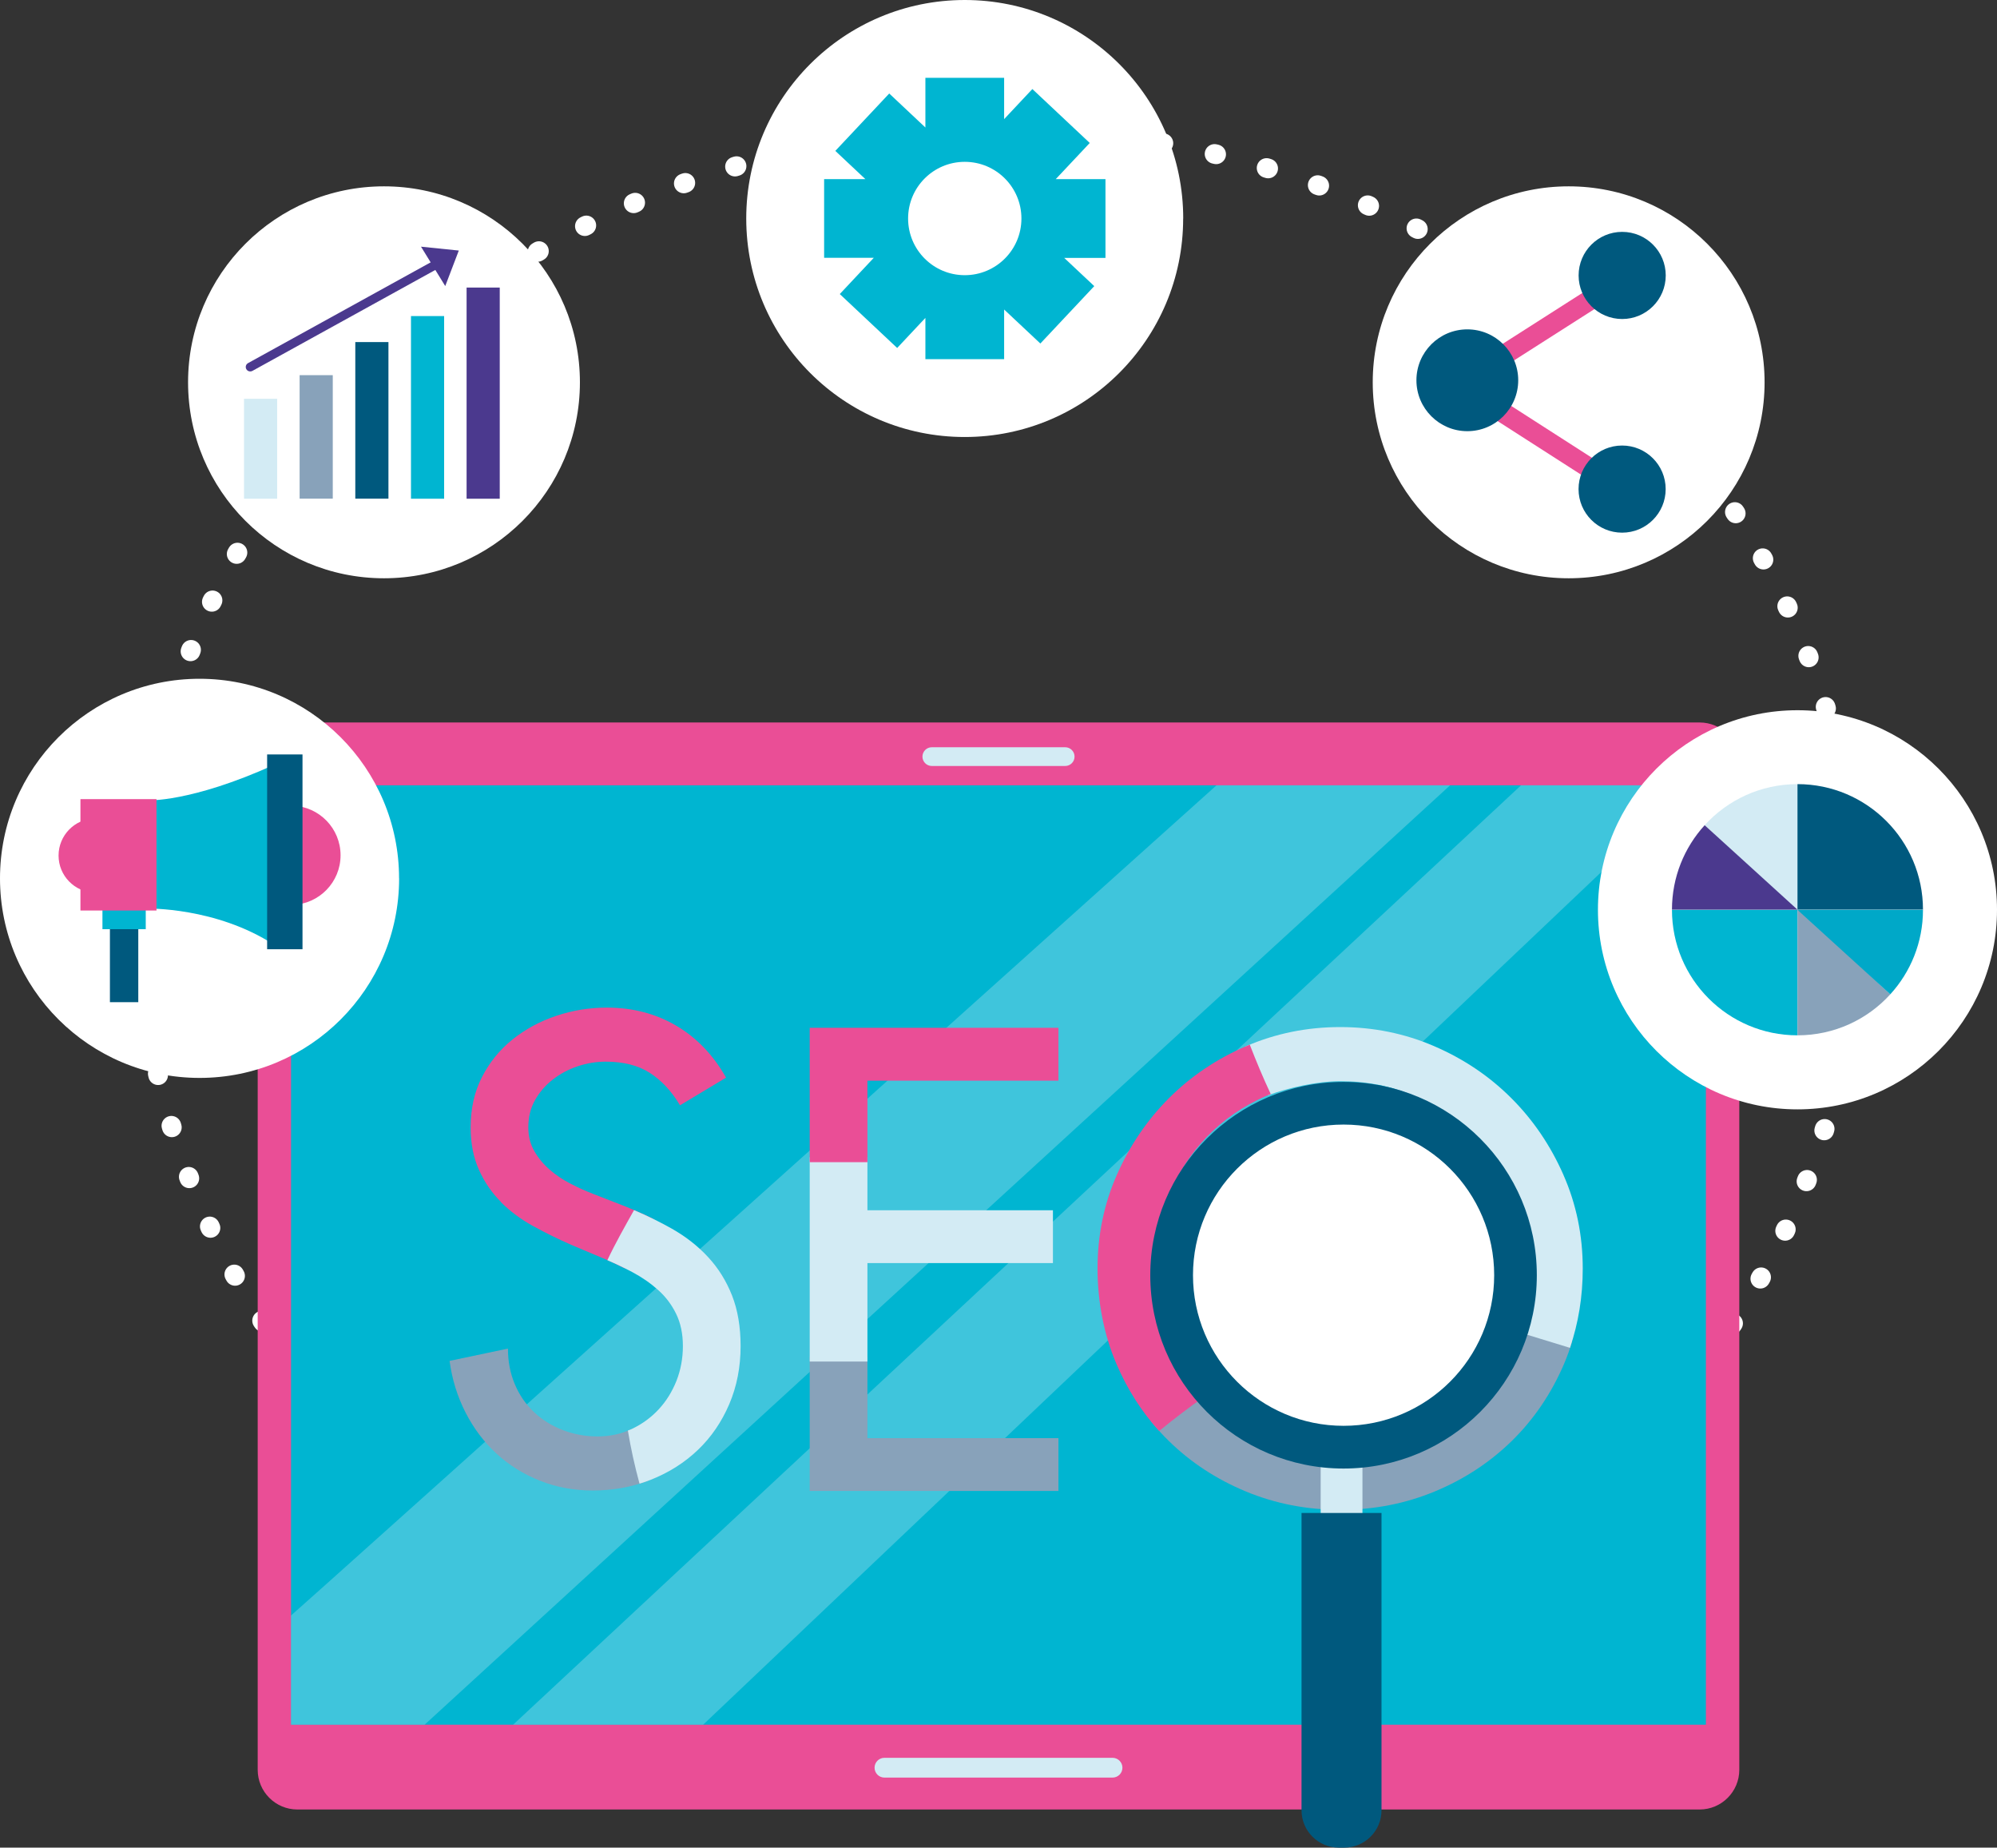 <?xml version="1.0" encoding="UTF-8"?> <svg xmlns="http://www.w3.org/2000/svg" id="Capa_2" data-name="Capa 2" viewBox="0 0 304.86 282"><rect x="0" y="0" width="304.86" height="282" fill="#333333" stroke="none"/><defs><style> .cls-1 { fill: #88a2ba; } .cls-2 { fill: #d3ebf4; } .cls-3 { opacity: .3; } .cls-4 { fill: #00597e; } .cls-5 { fill: #fff; } .cls-6 { fill: #00a8c8; } .cls-7 { fill: #ea4e96; } .cls-8 { fill: none; stroke: #fff; stroke-dasharray: .25 7.98; stroke-linecap: round; stroke-linejoin: round; stroke-width: 3px; } .cls-9 { fill: #4b398e; } .cls-10 { fill: #00b5d1; } </style></defs><g id="Capa_1-2" data-name="Capa 1"><g><ellipse class="cls-8" cx="152.43" cy="139.86" rx="130.98" ry="120.24"></ellipse><g><g><g><path class="cls-7" d="M45.4,110.27h214.06c3.34,0,6.06,2.71,6.06,6.06v153.79c0,3.34-2.71,6.06-6.06,6.06H45.4c-3.34,0-6.06-2.71-6.06-6.06V116.32c0-3.34,2.71-6.06,6.06-6.06Z"></path><rect class="cls-10" x="44.43" y="119.86" width="215.99" height="143.38"></rect></g><path class="cls-2" d="M171.35,269.8c0,.84-.68,1.51-1.51,1.51h-34.82c-.84,0-1.51-.68-1.51-1.51h0c0-.84.68-1.51,1.51-1.51h34.82c.83,0,1.51.68,1.51,1.51h0Z"></path><path class="cls-2" d="M164.04,115.48c0,.79-.64,1.43-1.43,1.43h-20.36c-.79,0-1.43-.64-1.43-1.43h0c0-.79.64-1.43,1.43-1.43h20.36c.79,0,1.43.64,1.43,1.43h0Z"></path></g><g class="cls-3"><polygon class="cls-2" points="258.4 119.86 232.2 119.86 78.33 263.24 107.34 263.24 258.4 119.86"></polygon><path class="cls-2" d="M221.37,119.86h-35.66S44.57,246.57,44.43,246.57v16.67h20.39L221.37,119.86Z"></path></g></g><g><path class="cls-5" d="M88.53,58.35c0,16.52-13.39,29.91-29.91,29.91s-29.91-13.39-29.91-29.91,13.39-29.91,29.91-29.91,29.91,13.39,29.91,29.91Z"></path><g><g><rect class="cls-9" x="71.23" y="43.89" width="5.06" height="32.23"></rect><rect class="cls-1" x="45.74" y="57.26" width="5.06" height="18.85"></rect><rect class="cls-10" x="62.74" y="48.24" width="5.06" height="27.88"></rect><rect class="cls-4" x="54.24" y="52.21" width="5.06" height="23.9"></rect><rect class="cls-2" x="37.25" y="60.87" width="5.06" height="15.25"></rect></g><g><path class="cls-9" d="M38.19,56.69c-.24,0-.47-.13-.59-.35-.18-.33-.06-.74.27-.92l30.36-16.75c.33-.18.74-.06.92.27.18.33.06.74-.26.92l-30.36,16.75c-.1.06-.22.08-.33.08Z"></path><polygon class="cls-9" points="67.97 43.66 70.04 38.24 64.27 37.65 67.97 43.66"></polygon></g></g></g><g><path class="cls-5" d="M60.93,134.06c0,16.83-13.64,30.46-30.46,30.46S0,150.88,0,134.06s13.64-30.46,30.46-30.46,30.46,13.64,30.46,30.46Z"></path><g><rect class="cls-4" x="16.78" y="140.6" width="4.33" height="12.36"></rect><rect class="cls-10" x="15.64" y="137.9" width="6.61" height="3.92"></rect><path class="cls-7" d="M44.66,122.97v15.14c4.07-.13,7.33-3.47,7.33-7.57s-3.26-7.44-7.33-7.57Z"></path><path class="cls-7" d="M14.43,124.91v11.34c-3.05-.1-5.49-2.6-5.49-5.67s2.44-5.57,5.49-5.67Z"></path><path class="cls-10" d="M41.83,116.74c-12.77,5.79-19.4,5.42-19.4,5.42v16.51s10.53-.25,19.4,5.52v-27.46Z"></path><rect class="cls-7" x="12.28" y="121.97" width="11.61" height="17"></rect><rect class="cls-4" x="40.78" y="115.15" width="5.4" height="29.73"></rect></g></g><g><path class="cls-5" d="M304.86,138.86c0,16.82-13.64,30.46-30.46,30.46s-30.46-13.64-30.46-30.46,13.64-30.46,30.46-30.46,30.46,13.64,30.46,30.46Z"></path><g><path class="cls-2" d="M274.4,138.84c0,.4-14.17-12.89-14.17-12.89,3.5-3.85,8.55-6.27,14.17-6.27v19.16Z"></path><path class="cls-4" d="M293.56,138.84h-19.16v-19.16c10.58,0,19.16,8.58,19.16,19.16Z"></path><path class="cls-10" d="M255.24,138.86h19.16v19.16c-10.58,0-19.16-8.58-19.16-19.16Z"></path><path class="cls-9" d="M274.4,138.84h-19.16c0-4.96,1.89-9.49,4.99-12.89l14.17,12.89Z"></path><g><path class="cls-1" d="M274.4,138.87c0-.4,14.17,12.89,14.17,12.89-3.5,3.85-8.55,6.26-14.17,6.26v-19.16Z"></path><path class="cls-6" d="M274.4,138.87h19.16c0,4.96-1.89,9.49-4.99,12.89l-14.17-12.89Z"></path></g></g></g><g><path class="cls-5" d="M180.62,33.35c0,18.42-14.93,33.35-33.35,33.35s-33.35-14.93-33.35-33.35S128.86,0,147.28,0s33.35,14.93,33.35,33.35Z"></path><path class="cls-10" d="M168.75,27.34h-7.58l5.19-5.52-8.76-8.23-4.31,4.59v-6.3h-12.02v7.58l-5.52-5.19-8.23,8.76,4.59,4.31h-6.3v12.01h7.58l-5.19,5.53,8.76,8.23,4.31-4.59v6.3h12.02v-7.58l5.53,5.19,8.23-8.76-4.59-4.31h6.3v-12.01ZM147.28,42c-4.78,0-8.65-3.87-8.65-8.65s3.87-8.65,8.65-8.65,8.65,3.87,8.65,8.65-3.87,8.65-8.65,8.65Z"></path></g><g><path class="cls-5" d="M269.38,58.35c0,16.52-13.39,29.91-29.91,29.91s-29.91-13.39-29.91-29.91,13.39-29.91,29.91-29.91,29.91,13.39,29.91,29.91Z"></path><g><polygon class="cls-7" points="246.81 75.94 219.8 58.61 246.81 41.36 248.46 43.95 225.49 58.61 248.46 73.36 246.81 75.94"></polygon><path class="cls-4" d="M240.99,42.04c0,3.67,2.98,6.65,6.65,6.65s6.65-2.98,6.65-6.65-2.97-6.65-6.65-6.65-6.65,2.98-6.65,6.65Z"></path><path class="cls-4" d="M216.23,58.04c0,4.29,3.48,7.77,7.77,7.77s7.77-3.48,7.77-7.77-3.48-7.77-7.77-7.77-7.77,3.48-7.77,7.77Z"></path><circle class="cls-4" cx="247.63" cy="74.65" r="6.65"></circle></g></g><g><g><path class="cls-1" d="M231.54,202.24c-.28.9-.6,1.79-.97,2.66-1.5,3.47-3.55,6.48-6.14,9.05-2.59,2.56-5.59,4.58-9,6.05-3.41,1.47-7.02,2.2-10.83,2.2s-7.42-.73-10.83-2.2c-3.41-1.47-6.41-3.48-9-6.05-.71-.7-1.36-1.44-1.98-2.21-2.16,1.7-4.53,3.12-6.67,4.85-.14.11-.28.23-.41.34.84,1.04,1.73,2.03,2.69,2.97,3.34,3.28,7.27,5.86,11.77,7.73s9.31,2.81,14.44,2.81,9.94-.94,14.44-2.81,8.42-4.45,11.77-7.73c3.34-3.28,5.98-7.17,7.92-11.67.49-1.14.9-2.3,1.27-3.49-2.81-.88-5.58-1.87-8.45-2.5Z"></path><path class="cls-2" d="M238.67,179.31c-1.97-4.47-4.62-8.38-7.97-11.72-3.34-3.34-7.27-5.98-11.77-7.92-4.5-1.94-9.28-2.91-14.34-2.91s-9.84.97-14.34,2.91c-.06.03-.12.06-.19.09l3.47,7.42c3.07-1.14,7.51-2.16,11.07-2.16,4.12,0,7.92.77,11.39,2.3,3.47,1.53,6.45,3.59,8.95,6.19,2.5,2.59,4.44,5.62,5.81,9.09,1.37,3.47,2.06,7.14,2.06,11.02,0,2.59-.95,7.17-1.56,9.52l8.42,2.58c1.29-3.79,1.95-7.82,1.95-12.1,0-5.06-.98-9.83-2.95-14.3Z"></path><path class="cls-7" d="M176.96,218.41c2.26-1.86,4.59-3.63,6.98-5.31-2.21-2.37-3.98-5.1-5.32-8.19-1.5-3.47-2.25-7.23-2.25-11.3s.69-7.55,2.06-11.02c1.37-3.47,3.31-6.5,5.81-9.09,2.5-2.59,5.48-4.65,8.95-6.19.26-.12.53-.22.8-.33-1.17-2.47-2.21-4.99-3.2-7.53-.18.07-.37.14-.55.22-4.5,1.94-8.42,4.58-11.77,7.92-3.34,3.34-6,7.25-7.97,11.72-1.97,4.47-2.95,9.23-2.95,14.3s.97,10.12,2.91,14.62c1.65,3.84,3.82,7.23,6.49,10.18Z"></path></g><g><polygon class="cls-1" points="132.42 207.07 123.61 207.07 123.61 227.56 161.58 227.56 161.58 219.5 132.42 219.5 132.42 207.07"></polygon><polygon class="cls-2" points="132.42 176.63 123.61 176.63 123.61 207.81 132.42 207.81 132.42 192.78 160.74 192.78 160.74 184.72 132.42 184.72 132.42 176.63"></polygon><polygon class="cls-7" points="123.61 156.87 123.61 177.38 132.42 177.38 132.42 164.94 161.58 164.94 161.58 156.87 123.61 156.87"></polygon></g><g><path class="cls-1" d="M96.45,218.1s-.01,0-.02.01c-1.59.75-3.33,1.13-5.2,1.13s-3.66-.33-5.34-.98c-1.69-.66-3.16-1.58-4.41-2.77-1.25-1.19-2.22-2.61-2.91-4.27-.69-1.66-1.03-3.45-1.03-5.39l-8.91,1.88c.38,2.81,1.19,5.44,2.44,7.88,1.25,2.44,2.83,4.53,4.73,6.28,1.91,1.75,4.11,3.13,6.61,4.12,2.5,1,5.19,1.5,8.06,1.5,3.05,0,5.9-.51,8.55-1.51-.52-2.73-1.69-5.26-2.58-7.88Z"></path><path class="cls-7" d="M76.46,183.47c1.41,1.41,3.05,2.63,4.92,3.66,1.88,1.03,3.81,1.99,5.81,2.86l4.88,2.06c1.12.47,2.24,1,3.35,1.55,1.38-2.56,2.95-5,4.32-7.56-1.34-.66-2.73-1.28-4.19-1.87l-5.06-1.97c-1.12-.44-2.27-.95-3.42-1.55-1.16-.59-2.2-1.3-3.14-2.11-.94-.81-1.72-1.75-2.34-2.81s-.94-2.28-.94-3.66c0-1.56.34-2.95,1.03-4.17.69-1.22,1.59-2.27,2.72-3.14,1.13-.88,2.39-1.55,3.8-2.02,1.41-.47,2.83-.7,4.27-.7,2.69,0,4.92.56,6.7,1.69,1.78,1.13,3.33,2.78,4.64,4.97l7.03-4.22c-1.94-3.44-4.47-6.08-7.59-7.92-3.12-1.84-6.66-2.77-10.59-2.77-2.69,0-5.28.42-7.78,1.27-2.5.84-4.72,2.05-6.66,3.61-1.94,1.56-3.49,3.47-4.64,5.72-1.16,2.25-1.73,4.81-1.73,7.69,0,2.44.42,4.59,1.27,6.47.84,1.88,1.97,3.52,3.38,4.92Z"></path><path class="cls-2" d="M111.75,197.72c-.88-2.22-2.09-4.17-3.66-5.86-1.56-1.69-3.42-3.14-5.58-4.36-1.79-1.01-3.7-1.94-5.72-2.8-1.42,2.53-2.85,5.05-4.07,7.64,1.27.55,2.54,1.15,3.79,1.81,1.47.78,2.78,1.69,3.94,2.72,1.16,1.03,2.08,2.25,2.77,3.66.69,1.41,1.03,3.05,1.03,4.92s-.33,3.64-.98,5.3c-.66,1.66-1.56,3.11-2.72,4.36-1.16,1.25-2.53,2.25-4.12,3-.19.09-.39.16-.58.23.45,2.73,1.05,5.43,1.78,8.11.59-.18,1.18-.38,1.75-.61,2.75-1.09,5.14-2.61,7.17-4.55,2.03-1.94,3.62-4.27,4.78-6.98,1.16-2.72,1.73-5.67,1.73-8.86,0-2.94-.44-5.52-1.31-7.73Z"></path></g></g><g><rect class="cls-2" x="201.61" y="221.02" width="6.38" height="19.81"></rect><path class="cls-4" d="M234.61,194.63c0,16.29-13.21,29.51-29.51,29.51s-29.5-13.21-29.5-29.51,13.21-29.5,29.5-29.5,29.51,13.21,29.51,29.5Z"></path><path class="cls-4" d="M198.69,230.92v45.38c0,3.15,2.55,5.7,5.7,5.7h.81c3.15,0,5.7-2.55,5.7-5.7v-45.38h-12.21Z"></path><path class="cls-5" d="M228.1,194.63c0,12.7-10.29,22.99-22.99,22.99s-22.99-10.29-22.99-22.99,10.29-22.99,22.99-22.99,22.99,10.29,22.99,22.99Z"></path></g></g></g></svg> 